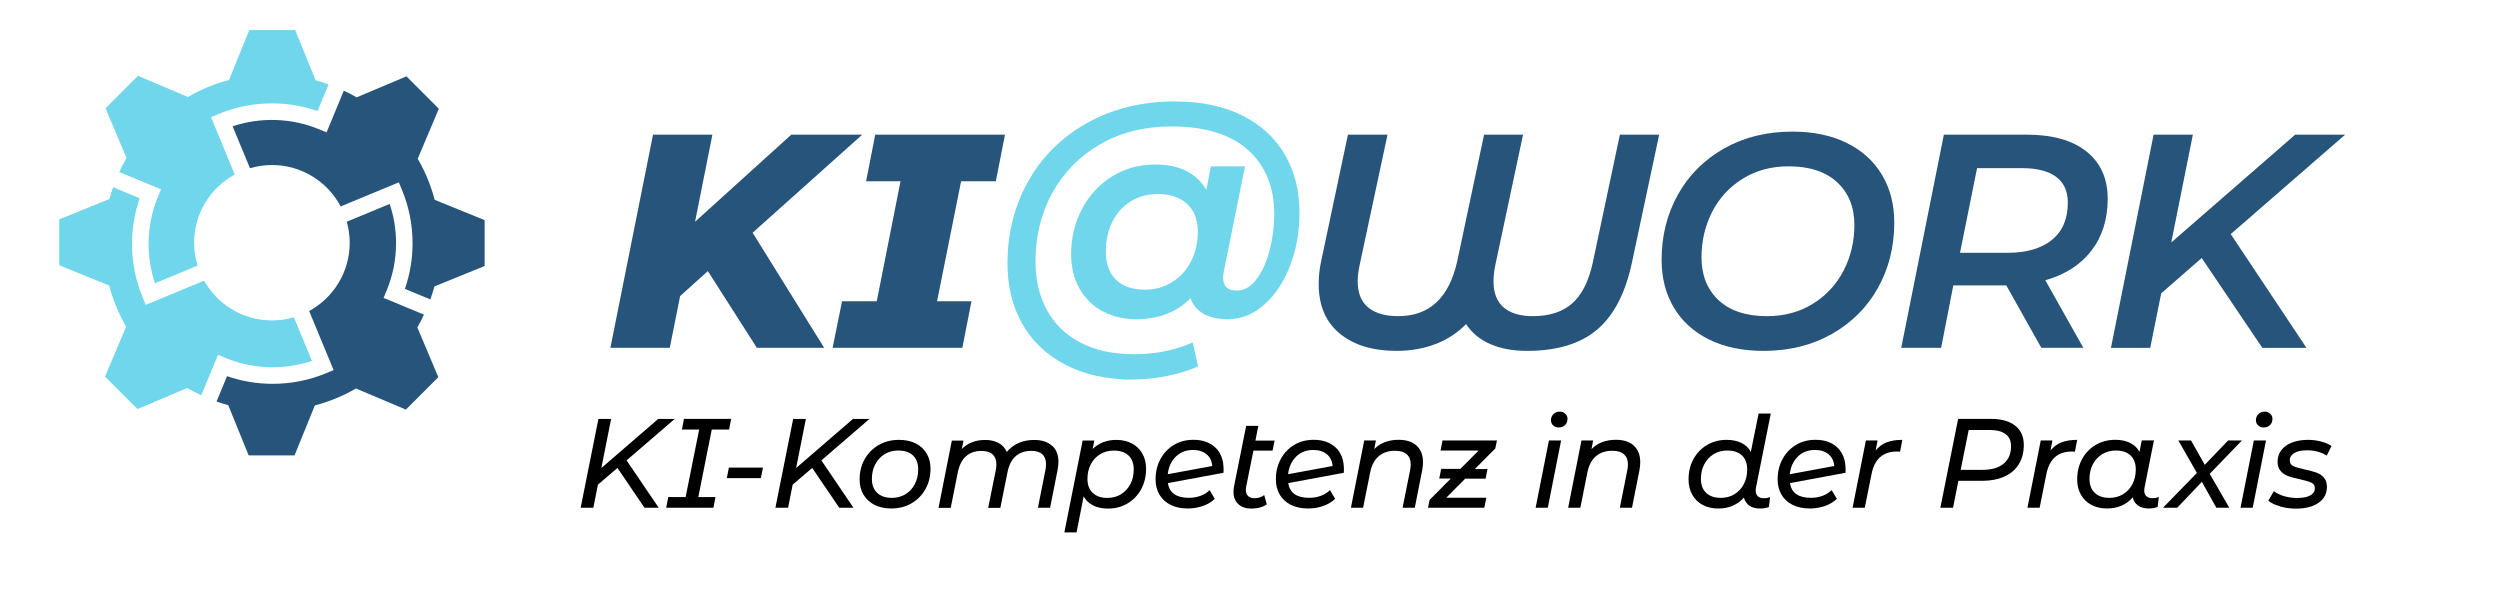 <?xml version="1.0" encoding="UTF-8"?>
<svg id="Ebene_1" data-name="Ebene 1" xmlns="http://www.w3.org/2000/svg" viewBox="0 0 492.55 116.01">
  <defs>
    <style>
      .cls-1 {
        fill: #f79834;
      }

      .cls-1, .cls-2, .cls-3, .cls-4 {
        stroke-width: 0px;
      }

      .cls-2 {
        fill: #26547b;
      }

      .cls-4 {
        fill: #70d6eb;
      }
    </style>
  </defs>
  <path class="cls-1" d="m227.49,74.07c-2.3.46-4.57.69-6.81.69"/>
  <g>
    <path class="cls-2" d="m148.28,45.85l14.1,22.68h-13.26l-9.66-15.12-5.46,4.92-2.04,10.2h-11.7l8.4-42h11.7l-3.42,17.16,18.96-17.16h13.98l-21.6,19.32Z"/>
    <path class="cls-2" d="m189.36,35.71l-4.74,23.64h6.78l-1.8,9.18h-25.56l1.86-9.18h6.84l4.68-23.64h-6.78l1.8-9.18h25.56l-1.8,9.18h-6.84Z"/>
    <path class="cls-4" d="m244.69,22.72c3.68,1.82,6.49,4.39,8.43,7.71,1.94,3.32,2.91,7.16,2.91,11.52,0,3.68-.61,7.12-1.83,10.32-1.22,3.2-2.91,5.77-5.07,7.71-2.16,1.94-4.58,2.91-7.26,2.91-1.92,0-3.51-.36-4.77-1.08-1.26-.72-2.11-1.74-2.55-3.06-2.68,2.76-6.26,4.14-10.74,4.14-2.44,0-4.63-.52-6.57-1.56-1.94-1.04-3.46-2.53-4.56-4.47-1.1-1.94-1.65-4.19-1.65-6.75,0-3.24.71-6.21,2.13-8.91,1.42-2.7,3.39-4.84,5.91-6.42,2.52-1.58,5.36-2.37,8.52-2.37,4.76,0,8.12,1.66,10.08,4.98l.9-4.62h6.72l-4.14,20.52c-.12.52-.18.98-.18,1.38,0,1.72.9,2.58,2.7,2.58,1.48,0,2.78-.75,3.9-2.25,1.12-1.5,1.98-3.42,2.58-5.76s.9-4.67.9-6.99c0-5.4-1.73-9.64-5.19-12.72-3.46-3.08-8.49-4.62-15.09-4.62-5.28,0-9.95,1.17-14.01,3.51-4.06,2.34-7.2,5.53-9.42,9.57-2.22,4.04-3.33,8.54-3.33,13.5,0,3.64.75,6.84,2.25,9.6s3.71,4.9,6.63,6.42c2.92,1.52,6.44,2.28,10.56,2.28s8.16-.78,11.52-2.34l1.08,4.74c-1.8.8-3.85,1.43-6.15,1.89-2.3.46-4.57.69-6.81.69-5.04,0-9.42-.96-13.14-2.88-3.72-1.92-6.56-4.6-8.52-8.04-1.96-3.44-2.94-7.42-2.94-11.94,0-6,1.38-11.43,4.14-16.29,2.76-4.86,6.65-8.68,11.67-11.46,5.02-2.78,10.75-4.17,17.19-4.17,5.12,0,9.52.91,13.2,2.73Zm-13.74,32.85c1.6-1,2.84-2.37,3.72-4.11.88-1.74,1.32-3.67,1.32-5.79,0-2.36-.7-4.19-2.1-5.49-1.4-1.3-3.34-1.95-5.82-1.95-1.96,0-3.71.47-5.25,1.41-1.54.94-2.75,2.27-3.63,3.99-.88,1.72-1.32,3.7-1.32,5.94,0,2.4.67,4.25,2.01,5.55,1.34,1.3,3.23,1.95,5.67,1.95,2,0,3.8-.5,5.4-1.5Z"/>
    <path class="cls-2" d="m326.89,26.53l-5.34,25.08c-1.28,6.08-3.57,10.52-6.87,13.32-3.3,2.8-7.91,4.2-13.83,4.2-2.8,0-5.22-.45-7.26-1.35-2.04-.9-3.62-2.21-4.74-3.93-1.72,1.76-3.75,3.08-6.09,3.96-2.34.88-4.87,1.32-7.59,1.32-4.72,0-8.46-1.14-11.22-3.42s-4.14-5.52-4.14-9.72c0-1.56.16-3.06.48-4.5l5.28-24.96h7.8l-5.52,25.8c-.24,1.12-.36,2.14-.36,3.06,0,2.32.69,4.05,2.07,5.19s3.35,1.71,5.91,1.71c6.16,0,10.04-3.62,11.64-10.86l5.28-24.9h7.68l-5.46,25.68c-.24,1.2-.36,2.28-.36,3.24,0,2.28.67,3.99,2.01,5.13,1.34,1.14,3.25,1.71,5.73,1.71,3.28,0,5.87-.84,7.77-2.52,1.9-1.68,3.25-4.36,4.05-8.04l5.34-25.2h7.74Z"/>
    <path class="cls-2" d="m336.7,66.88c-3.02-1.5-5.33-3.6-6.93-6.3-1.6-2.7-2.4-5.83-2.4-9.39,0-4.72,1.07-9,3.21-12.84,2.14-3.84,5.17-6.87,9.09-9.09,3.92-2.22,8.4-3.33,13.44-3.33,4.16,0,7.75.75,10.77,2.25,3.02,1.5,5.33,3.6,6.93,6.3,1.6,2.7,2.4,5.83,2.4,9.39,0,4.72-1.07,9-3.21,12.84-2.14,3.84-5.17,6.87-9.09,9.09-3.92,2.22-8.4,3.33-13.44,3.33-4.16,0-7.75-.75-10.77-2.25Zm20.46-7.02c2.62-1.62,4.64-3.8,6.06-6.54,1.42-2.74,2.13-5.73,2.13-8.97,0-3.52-1.13-6.33-3.39-8.43-2.26-2.1-5.45-3.15-9.57-3.15-3.4,0-6.41.81-9.03,2.43-2.62,1.62-4.63,3.8-6.03,6.54-1.4,2.74-2.1,5.73-2.1,8.97,0,3.52,1.12,6.33,3.36,8.43,2.24,2.1,5.42,3.15,9.54,3.15,3.4,0,6.41-.81,9.03-2.43Z"/>
    <path class="cls-2" d="m412.02,49.42c-2.16,2.78-5.18,4.71-9.06,5.79l7.5,13.32h-8.28l-6.9-12.3h-10.44l-2.4,12.3h-7.86l8.4-42h16.32c5.08,0,9.01,1.11,11.79,3.33,2.78,2.22,4.17,5.33,4.17,9.33s-1.08,7.45-3.24,10.23Zm-7.74-2.16c2.08-1.7,3.12-4.15,3.12-7.35,0-2.24-.77-3.93-2.31-5.07s-3.75-1.71-6.63-1.71h-8.94l-3.36,16.68h9.3c3.8,0,6.74-.85,8.82-2.55Z"/>
    <path class="cls-2" d="m439.48,46.09l14.94,22.44h-8.7l-11.94-17.7-7.98,6.96-2.16,10.74h-7.74l8.4-42h7.74l-4.26,21.24,24.42-21.24h9.84l-22.44,19.5-.12.06Z"/>
  </g>
  <g>
    <path class="cls-3" d="m123.45,90.71l6.33,9.33h-2.8l-5.33-7.85-3.85,3.3-.9,4.55h-2.5l3.5-17.5h2.5l-1.92,9.67,11.2-9.67h3.25l-9.43,8.12-.05.05Z"/>
    <path class="cls-3" d="m140.23,84.63l-2.65,13.3h3.38l-.4,2.1h-9.3l.4-2.1h3.42l2.67-13.3h-3.4l.4-2.1h9.3l-.4,2.1h-3.42Z"/>
    <path class="cls-3" d="m143.6,92.13h6.72l-.42,2.07h-6.7l.4-2.07Z"/>
    <path class="cls-3" d="m161.83,90.71l6.32,9.33h-2.8l-5.33-7.85-3.85,3.3-.9,4.55h-2.5l3.5-17.5h2.5l-1.92,9.67,11.2-9.67h3.25l-9.42,8.12-.05.05Z"/>
    <path class="cls-3" d="m172.3,99.47c-.93-.47-1.66-1.15-2.17-2.01-.52-.87-.77-1.87-.77-3,0-1.48.33-2.82,1-4,.67-1.18,1.59-2.11,2.77-2.79s2.52-1.01,4-1.01c1.25,0,2.34.23,3.28.7.93.47,1.65,1.13,2.16,1.99s.76,1.86.76,3.01c0,1.48-.33,2.82-1,4.01-.67,1.19-1.59,2.12-2.76,2.8s-2.5,1.01-3.99,1.01c-1.25,0-2.34-.24-3.28-.71Zm6.09-2.1c.79-.48,1.41-1.14,1.85-1.99.44-.85.66-1.82.66-2.9,0-1.18-.34-2.1-1.03-2.75s-1.66-.97-2.92-.97c-.98,0-1.87.24-2.65.71-.78.48-1.4,1.14-1.85,1.99-.45.85-.67,1.82-.67,2.9,0,1.17.35,2.08,1.04,2.74.69.66,1.66.99,2.91.99.98,0,1.87-.24,2.66-.71Z"/>
    <path class="cls-3" d="m207.28,87.8c.84.76,1.26,1.84,1.26,3.24,0,.38-.06.91-.18,1.58l-1.47,7.42h-2.4l1.48-7.42c.08-.47.12-.85.12-1.15,0-.87-.24-1.52-.73-1.97s-1.22-.67-2.2-.67c-1.23,0-2.25.35-3.04,1.04-.79.69-1.33,1.73-1.61,3.11l-1.42,7.08h-2.4l1.5-7.42c.08-.45.12-.83.12-1.12,0-.87-.25-1.53-.74-1.99-.49-.46-1.23-.69-2.21-.69-1.23,0-2.25.35-3.04,1.05-.79.7-1.33,1.76-1.61,3.17l-1.4,7h-2.4l2.62-13.25h2.3l-.33,1.65c1.17-1.18,2.7-1.78,4.6-1.78,1.03,0,1.92.2,2.65.6.73.4,1.27.98,1.6,1.75,1.35-1.57,3.15-2.35,5.4-2.35,1.5,0,2.67.38,3.51,1.14Z"/>
    <path class="cls-3" d="m222.97,87.35c.88.46,1.58,1.12,2.08,1.98s.75,1.87.75,3.04c0,1.5-.33,2.84-.97,4.03-.65,1.18-1.55,2.11-2.69,2.79s-2.42,1.01-3.84,1.01c-1.13,0-2.11-.2-2.92-.61s-1.44-1-1.88-1.79l-1.4,7.1h-2.4l3.6-18.1h2.3l-.32,1.65c1.23-1.18,2.79-1.78,4.67-1.78,1.13,0,2.14.23,3.02.69Zm-2.12,10.03c.78-.48,1.4-1.14,1.85-1.99.45-.85.67-1.82.67-2.9,0-1.18-.34-2.1-1.03-2.75s-1.66-.97-2.92-.97c-.98,0-1.87.24-2.66.71-.79.48-1.41,1.14-1.85,1.99-.44.85-.66,1.82-.66,2.9,0,1.17.35,2.08,1.04,2.74.69.66,1.66.99,2.91.99.98,0,1.87-.24,2.65-.71Z"/>
    <path class="cls-3" d="m239.46,88.18c1.08,1.02,1.61,2.47,1.61,4.35,0,.27,0,.48-.03.62l-10.95,2.03c.32,1.93,1.69,2.9,4.12,2.9.83,0,1.61-.13,2.33-.4s1.31-.64,1.78-1.12l1.02,1.72c-.65.62-1.44,1.09-2.36,1.41-.92.32-1.91.49-2.96.49-1.3,0-2.42-.23-3.37-.7-.95-.47-1.68-1.13-2.2-2-.52-.87-.78-1.88-.78-3.05,0-1.47.32-2.79.96-3.98.64-1.18,1.52-2.11,2.65-2.79s2.4-1.01,3.84-1.01c1.82,0,3.26.51,4.34,1.53Zm-7.79,1.77c-.9.87-1.43,2.03-1.6,3.48l8.77-1.62c-.08-1-.47-1.78-1.15-2.33-.68-.55-1.57-.83-2.65-.83-1.35,0-2.47.43-3.37,1.3Z"/>
    <path class="cls-3" d="m245.53,95.81c-.05.25-.08.48-.08.7,0,.52.15.92.44,1.21.29.29.72.44,1.29.44.7,0,1.33-.21,1.9-.62l.5,1.83c-.8.55-1.83.83-3.08.83-1.05,0-1.89-.29-2.53-.88-.63-.58-.95-1.39-.95-2.42,0-.37.03-.71.1-1.03l2.4-11.97h2.4l-.58,2.9h3.78l-.4,1.98h-3.77l-1.42,7.05Z"/>
    <path class="cls-3" d="m263.17,88.18c1.08,1.02,1.61,2.47,1.61,4.35,0,.27,0,.48-.03.62l-10.95,2.03c.32,1.93,1.69,2.9,4.12,2.9.83,0,1.61-.13,2.33-.4s1.31-.64,1.78-1.12l1.02,1.72c-.65.62-1.44,1.09-2.36,1.41-.92.32-1.91.49-2.96.49-1.3,0-2.42-.23-3.38-.7-.95-.47-1.68-1.13-2.2-2-.52-.87-.78-1.88-.78-3.05,0-1.47.32-2.79.96-3.98.64-1.18,1.52-2.11,2.65-2.79s2.4-1.01,3.84-1.01c1.82,0,3.26.51,4.34,1.53Zm-7.79,1.77c-.9.87-1.43,2.03-1.6,3.48l8.77-1.62c-.08-1-.47-1.78-1.15-2.33-.68-.55-1.57-.83-2.65-.83-1.35,0-2.47.43-3.38,1.3Z"/>
    <path class="cls-3" d="m279.1,87.81c.84.77,1.26,1.85,1.26,3.25,0,.48-.05,1-.15,1.55l-1.47,7.42h-2.4l1.48-7.42c.08-.45.12-.82.12-1.1,0-.87-.26-1.53-.78-2s-1.28-.7-2.3-.7c-1.3,0-2.37.35-3.21,1.06s-1.4,1.76-1.69,3.16l-1.4,7h-2.4l2.62-13.25h2.3l-.32,1.7c1.2-1.22,2.8-1.83,4.8-1.83,1.52,0,2.7.38,3.54,1.15Z"/>
    <path class="cls-3" d="m294.6,88.36l-4.03,4.05h2.5l-.38,1.9h-4.02l-3.73,3.75h7.9l-.4,1.97h-11.1l.33-1.55,4.17-4.2h-2.28l.38-1.9h3.78l3.6-3.62h-7.5l.38-1.98h10.73l-.33,1.58Z"/>
    <path class="cls-3" d="m305.17,86.78h2.4l-2.62,13.25h-2.4l2.62-13.25Zm.82-2.97c-.28-.28-.42-.62-.42-1.03,0-.47.16-.86.49-1.19.33-.33.74-.49,1.24-.49.43,0,.79.14,1.09.41.29.28.44.6.44.99,0,.52-.16.93-.49,1.25s-.75.47-1.26.47c-.43,0-.79-.14-1.08-.42Z"/>
    <path class="cls-3" d="m321.9,87.81c.84.77,1.26,1.85,1.26,3.25,0,.48-.05,1-.15,1.55l-1.47,7.42h-2.4l1.48-7.42c.08-.45.12-.82.12-1.1,0-.87-.26-1.53-.78-2s-1.28-.7-2.3-.7c-1.3,0-2.37.35-3.21,1.06s-1.4,1.76-1.69,3.16l-1.4,7h-2.4l2.62-13.25h2.3l-.32,1.7c1.2-1.22,2.8-1.83,4.8-1.83,1.52,0,2.7.38,3.54,1.15Z"/>
    <path class="cls-3" d="m345.91,96.66c0,.48.14.85.41,1.11.28.26.68.39,1.21.39.45,0,.86-.08,1.22-.22l-.25,1.95c-.5.2-1.09.3-1.77.3-.83,0-1.52-.19-2.06-.56-.54-.38-.9-.9-1.09-1.59-1.28,1.43-2.97,2.15-5.05,2.15-1.13,0-2.14-.23-3.03-.69-.88-.46-1.57-1.12-2.07-1.99-.5-.87-.75-1.88-.75-3.05,0-1.5.32-2.84.97-4.02s1.55-2.11,2.69-2.78c1.14-.67,2.42-1,3.84-1,1.13,0,2.1.2,2.91.6.81.4,1.43.99,1.86,1.77l1.53-7.55h2.4l-2.9,14.5c-.05.25-.08.47-.08.67Zm-4.19.71c.79-.48,1.41-1.14,1.85-1.99.44-.85.66-1.82.66-2.9,0-1.18-.34-2.1-1.03-2.75s-1.66-.97-2.92-.97c-.98,0-1.87.24-2.65.71-.78.48-1.4,1.14-1.85,1.99-.45.85-.67,1.82-.67,2.9,0,1.17.35,2.08,1.04,2.74.69.66,1.66.99,2.91.99.98,0,1.87-.24,2.66-.71Z"/>
    <path class="cls-3" d="m362.01,88.18c1.07,1.02,1.61,2.47,1.61,4.35,0,.27,0,.48-.02.62l-10.95,2.03c.32,1.93,1.69,2.9,4.12,2.9.83,0,1.61-.13,2.33-.4.71-.27,1.31-.64,1.77-1.12l1.03,1.72c-.65.62-1.44,1.09-2.36,1.41-.93.32-1.91.49-2.96.49-1.3,0-2.43-.23-3.38-.7-.95-.47-1.68-1.13-2.2-2-.52-.87-.77-1.88-.77-3.05,0-1.47.32-2.79.96-3.98.64-1.18,1.53-2.11,2.65-2.79,1.12-.67,2.4-1.01,3.84-1.01,1.82,0,3.26.51,4.34,1.53Zm-7.79,1.77c-.9.87-1.43,2.03-1.6,3.48l8.77-1.62c-.08-1-.47-1.78-1.15-2.33s-1.57-.83-2.65-.83c-1.35,0-2.48.43-3.38,1.3Z"/>
    <path class="cls-3" d="m371.7,87.16c.85-.33,1.88-.5,3.1-.5l-.45,2.33c-.15-.02-.36-.03-.62-.03-2.75,0-4.42,1.48-5,4.45l-1.33,6.62h-2.4l2.62-13.25h2.3l-.38,1.98c.58-.73,1.3-1.27,2.15-1.6Z"/>
    <path class="cls-3" d="m397.04,83.87c1.12.89,1.69,2.15,1.69,3.79,0,1.48-.33,2.75-.99,3.81-.66,1.06-1.6,1.87-2.84,2.42-1.23.56-2.69.84-4.38.84h-4.68l-1.05,5.3h-2.5l3.5-17.5h6.5c2.03,0,3.61.45,4.74,1.34Zm-2.29,7.49c.98-.8,1.47-1.96,1.47-3.47,0-1.03-.36-1.82-1.07-2.36-.72-.54-1.74-.81-3.08-.81h-4.2l-1.58,7.85h4.28c1.8,0,3.19-.4,4.17-1.2Z"/>
    <path class="cls-3" d="m406.15,87.16c.85-.33,1.88-.5,3.1-.5l-.45,2.33c-.15-.02-.36-.03-.62-.03-2.75,0-4.42,1.48-5,4.45l-1.33,6.62h-2.4l2.62-13.25h2.3l-.38,1.98c.58-.73,1.3-1.27,2.15-1.6Z"/>
    <path class="cls-3" d="m425.34,97.93l-.25,1.95c-.5.2-1.09.3-1.77.3-.85,0-1.55-.2-2.1-.59s-.89-.93-1.02-1.61c-.62.72-1.35,1.26-2.21,1.64s-1.82.56-2.89.56c-1.13,0-2.14-.23-3.02-.69-.88-.46-1.58-1.12-2.08-1.99-.5-.87-.75-1.88-.75-3.05,0-1.5.33-2.84.97-4.02.65-1.18,1.55-2.11,2.69-2.78,1.14-.67,2.42-1,3.84-1,1.13,0,2.1.2,2.91.6.81.4,1.43.99,1.86,1.77l.45-2.25h2.4l-1.83,9.2c-.05.25-.08.47-.08.65,0,.5.14.88.42,1.14.28.26.69.39,1.23.39.45,0,.86-.08,1.22-.22Zm-7.06-.56c.79-.48,1.41-1.14,1.85-1.99.44-.85.66-1.82.66-2.9,0-1.18-.34-2.1-1.03-2.75s-1.66-.97-2.92-.97c-.98,0-1.87.24-2.65.71-.78.48-1.4,1.14-1.85,1.99-.45.85-.67,1.82-.67,2.9,0,1.17.35,2.08,1.04,2.74.69.66,1.66.99,2.91.99.98,0,1.87-.24,2.66-.71Z"/>
    <path class="cls-3" d="m435.36,93.36l3.85,6.67h-2.55l-2.85-5.1-4.85,5.1h-2.8l6.67-6.85-3.65-6.4h2.5l2.7,4.8,4.6-4.8h2.72l-6.35,6.58Z"/>
    <path class="cls-3" d="m444.05,86.78h2.4l-2.62,13.25h-2.4l2.62-13.25Zm.83-2.97c-.28-.28-.42-.62-.42-1.03,0-.47.16-.86.49-1.19s.74-.49,1.24-.49c.43,0,.8.14,1.09.41.29.28.44.6.44.99,0,.52-.16.93-.49,1.25s-.75.47-1.26.47c-.43,0-.79-.14-1.08-.42Z"/>
    <path class="cls-3" d="m449.22,99.76c-.99-.28-1.76-.65-2.31-1.1l1.08-1.9c.52.42,1.19.75,2.01.99.83.24,1.69.36,2.59.36,1.13,0,2-.17,2.59-.51.59-.34.89-.82.89-1.44,0-.5-.24-.86-.71-1.08-.48-.22-1.21-.43-2.21-.65-.93-.2-1.7-.4-2.29-.61-.59-.21-1.1-.54-1.51-1-.42-.46-.62-1.08-.62-1.86,0-.87.25-1.62.74-2.27.49-.65,1.19-1.15,2.1-1.5.91-.35,1.96-.53,3.16-.53.88,0,1.74.11,2.58.33.83.22,1.52.51,2.05.88l-.95,1.9c-.52-.35-1.12-.61-1.8-.79s-1.38-.26-2.1-.26c-1.08,0-1.92.18-2.5.54-.58.36-.88.84-.88,1.44,0,.53.24.91.72,1.14.48.22,1.23.45,2.25.66.92.2,1.67.4,2.25.6.58.2,1.08.53,1.49.98s.61,1.06.61,1.83c0,1.35-.55,2.4-1.66,3.16-1.11.76-2.58,1.14-4.41,1.14-1.1,0-2.15-.14-3.14-.42Z"/>
  </g>
  <path class="cls-2" d="m67.74,17.87l-3.4,8.21-1.5-.62c-5.38-2.23-11.53-2.42-17.01-.57l3.42,8.25c1.37-.4,2.82-.63,4.33-.63,5.87,0,10.97,3.31,13.54,8.16l11.46-4.75.62,1.5c1.38,3.34,2.08,6.87,2.08,10.51,0,3.09-.51,6.11-1.51,8.99l5.01,2.07c.3-.84.58-1.69.81-2.56l9.89-4.02v-9.04l-9.84-4c-.75-2.87-1.89-5.59-3.34-8.1l4.16-9.84-6.39-6.39-9.8,4.14c-.82-.48-1.66-.91-2.52-1.31Z"/>
  <path class="cls-2" d="m83.53,61.99l-7.96-3.3.62-1.5c1.22-2.94,1.84-6.06,1.84-9.27,0-2.66-.42-5.26-1.26-7.74l-8.45,3.5c.37,1.32.58,2.71.58,4.14,0,5.81-3.23,10.86-7.99,13.46l4.82,11.64-1.5.62c-3.33,1.38-6.87,2.08-10.51,2.08-3.09,0-6.11-.51-8.99-1.51l-2.07,5c.76.26,1.53.51,2.31.72l4.02,9.89h9.04l4-9.84c2.87-.75,5.59-1.89,8.1-3.34l9.84,4.16,6.39-6.39-4.14-9.8c.48-.82.91-1.66,1.31-2.52Z"/>
  <g>
    <path class="cls-4" d="m23.51,33.9l8.22,3.4-.62,1.5c-1.22,2.94-1.84,6.06-1.84,9.27,0,2.66.42,5.26,1.26,7.74l8.4-3.48c-.44-1.43-.68-2.94-.68-4.51,0-5.81,3.24-10.84,8-13.44l-4.68-11.31,1.5-.62c3.34-1.38,6.87-2.08,10.51-2.08,3.09,0,6.11.51,8.99,1.51l2.17-5.25c-.84-.3-1.69-.58-2.56-.82l-4.02-9.89h-9.04l-4,9.84c-2.87.75-5.59,1.89-8.1,3.34l-9.84-4.16-6.39,6.39,4.14,9.8c-.52.89-.99,1.82-1.43,2.76Z"/>
    <path class="cls-4" d="m39.65,77.88l3.3-7.97,1.5.62c5.38,2.23,11.53,2.42,17.01.57l-3.56-8.6c-1.37.41-2.82.63-4.33.63-5.74,0-10.73-3.16-13.36-7.83l-11.5,4.76-.62-1.5c-1.38-3.34-2.08-6.87-2.08-10.51,0-3.09.51-6.11,1.51-8.99l-5.24-2.17c-.26.76-.51,1.53-.72,2.31l-9.89,4.02v9.04l9.84,4c.75,2.87,1.89,5.59,3.34,8.1l-4.16,9.84,6.39,6.39,9.8-4.14c.89.52,1.82.98,2.77,1.42Z"/>
  </g>
</svg>